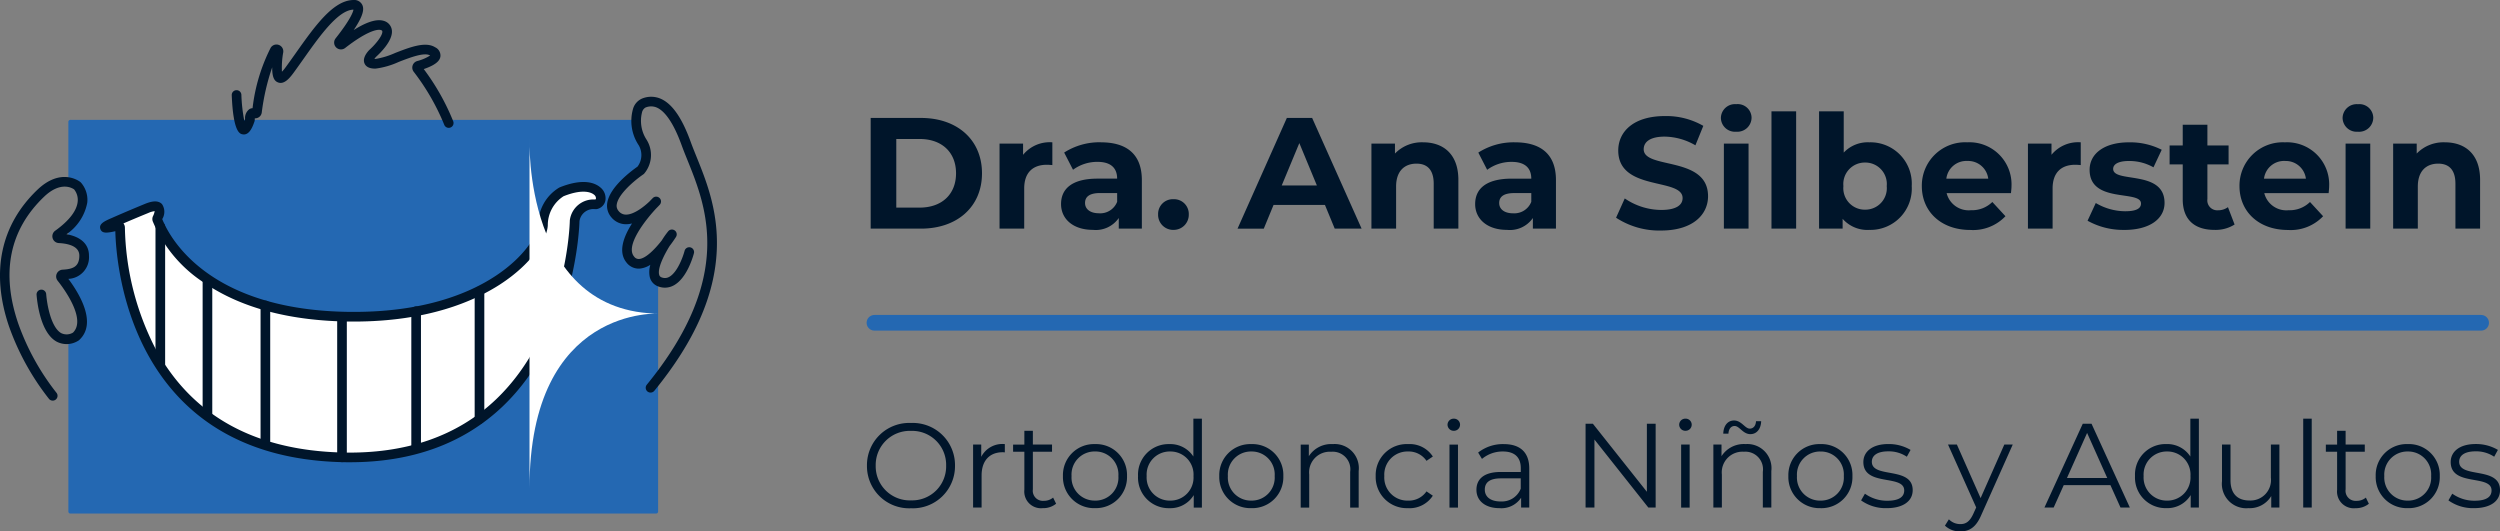 <svg xmlns="http://www.w3.org/2000/svg" width="319.464" height="67.903" viewBox="0 0 319.464 67.903"><rect x="0" y="0" width="319.464" height="67.903" fill="#808080" stroke="none"/><g transform="translate(0 -141.333)"><path d="M0,0H205.313" transform="translate(111.74 182.58)" fill="none" stroke="#2468b2" stroke-linecap="round" stroke-width="2"/><path d="M2.739-10.07H9.164c4.627,0,7.8-2.788,7.8-7.072s-3.172-7.072-7.8-7.072H2.739Zm3.273-2.687v-8.769H9c2.809,0,4.647,1.677,4.647,4.384S11.811-12.757,9-12.757Zm16.2-6.748V-20.94H19.206v10.87h3.152V-15.2c0-2.081,1.152-3.031,2.889-3.031.242,0,.445.02.707.04V-21.1A4.387,4.387,0,0,0,22.217-19.505Zm9.941-1.6a8.356,8.356,0,0,0-4.688,1.313l1.131,2.2a5.227,5.227,0,0,1,3.132-1.01c1.7,0,2.505.788,2.505,2.142H31.733c-3.314,0-4.667,1.334-4.667,3.253,0,1.879,1.515,3.293,4.061,3.293a3.568,3.568,0,0,0,3.314-1.515v1.354h2.95v-6.2C37.391-19.566,35.471-21.1,32.158-21.1Zm-.242,9.072c-1.111,0-1.778-.525-1.778-1.313,0-.727.465-1.273,1.94-1.273h2.162V-13.5A2.322,2.322,0,0,1,31.915-12.03Zm9.517,2.122a1.929,1.929,0,0,0,1.96-1.98,1.884,1.884,0,0,0-1.96-1.94,1.884,1.884,0,0,0-1.96,1.94A1.929,1.929,0,0,0,41.432-9.908Zm20.609-.162h3.435L59.152-24.213H55.919l-6.3,14.144h3.354L54.221-13.1h6.567Zm-6.769-5.516L57.515-21l2.243,5.415ZM73.335-21.1a4.759,4.759,0,0,0-3.6,1.435V-20.94H66.728v10.87H69.88v-5.375c0-2,1.091-2.93,2.606-2.93,1.394,0,2.2.808,2.2,2.566v5.738h3.152v-6.223C77.841-19.606,75.9-21.1,73.335-21.1Zm11.739,0a8.356,8.356,0,0,0-4.688,1.313l1.131,2.2A5.227,5.227,0,0,1,84.65-18.6c1.7,0,2.505.788,2.505,2.142H84.65c-3.314,0-4.667,1.334-4.667,3.253,0,1.879,1.515,3.293,4.061,3.293a3.568,3.568,0,0,0,3.314-1.515v1.354h2.95v-6.2C90.308-19.566,88.388-21.1,85.075-21.1Zm-.242,9.072c-1.111,0-1.778-.525-1.778-1.313,0-.727.465-1.273,1.94-1.273h2.162V-13.5A2.322,2.322,0,0,1,84.832-12.03Zm18.912,2.2c4.041,0,6-2.021,6-4.384,0-5.193-8.223-3.394-8.223-6,0-.889.748-1.616,2.687-1.616a7.988,7.988,0,0,1,3.92,1.111l1.01-2.485a9.488,9.488,0,0,0-4.91-1.253c-4.021,0-5.96,2-5.96,4.4,0,5.253,8.223,3.435,8.223,6.082,0,.869-.788,1.515-2.728,1.515A8.319,8.319,0,0,1,99.1-13.929l-1.111,2.465A10.081,10.081,0,0,0,103.744-9.827Zm9.6-12.628a1.812,1.812,0,0,0,1.96-1.818,1.769,1.769,0,0,0-1.96-1.7,1.8,1.8,0,0,0-1.96,1.758A1.8,1.8,0,0,0,113.342-22.455ZM111.766-10.07h3.152V-20.94h-3.152Zm6.082,0H121V-25.062h-3.152ZM130.354-21.1a4.22,4.22,0,0,0-3.273,1.313v-5.274h-3.152V-10.07h3.011v-1.253a4.223,4.223,0,0,0,3.415,1.414,5.28,5.28,0,0,0,5.415-5.6A5.28,5.28,0,0,0,130.354-21.1Zm-.546,8.607a2.743,2.743,0,0,1-2.768-3.011,2.743,2.743,0,0,1,2.768-3.011,2.743,2.743,0,0,1,2.768,3.011A2.743,2.743,0,0,1,129.809-12.494Zm18.71-2.97a5.381,5.381,0,0,0-5.657-5.637,5.534,5.534,0,0,0-5.8,5.6c0,3.233,2.445,5.6,6.2,5.6a5.693,5.693,0,0,0,4.486-1.758l-1.677-1.818a3.685,3.685,0,0,1-2.728,1.051,2.9,2.9,0,0,1-3.112-2.182h8.223C148.478-14.878,148.519-15.222,148.519-15.464Zm-5.637-3.253a2.583,2.583,0,0,1,2.667,2.263h-5.354A2.573,2.573,0,0,1,142.881-18.717Zm10.749-.788V-20.94H150.62v10.87h3.152V-15.2c0-2.081,1.152-3.031,2.889-3.031.242,0,.445.02.707.04V-21.1A4.387,4.387,0,0,0,153.63-19.505Zm9.315,9.6c3.253,0,5.132-1.435,5.132-3.455,0-4.283-6.567-2.485-6.567-4.344,0-.566.606-1.01,2.021-1.01a6.242,6.242,0,0,1,3.132.808l1.051-2.243a8.938,8.938,0,0,0-4.182-.95c-3.172,0-5.031,1.455-5.031,3.516,0,4.344,6.567,2.526,6.567,4.3,0,.606-.546.99-2,.99a7.437,7.437,0,0,1-3.778-1.051l-1.051,2.263A9.332,9.332,0,0,0,162.945-9.908Zm13.234-2.91a2.124,2.124,0,0,1-1.273.4,1.268,1.268,0,0,1-1.354-1.435v-4.425h2.707V-20.7h-2.707v-2.647H170.4V-20.7h-1.677v2.425H170.4v4.465c0,2.586,1.5,3.9,4.061,3.9a4.5,4.5,0,0,0,2.566-.687Zm12.931-2.647a5.381,5.381,0,0,0-5.657-5.637,5.534,5.534,0,0,0-5.8,5.6c0,3.233,2.445,5.6,6.2,5.6a5.693,5.693,0,0,0,4.486-1.758l-1.677-1.818a3.685,3.685,0,0,1-2.728,1.051,2.9,2.9,0,0,1-3.112-2.182h8.223C189.07-14.878,189.111-15.222,189.111-15.464Zm-5.637-3.253a2.583,2.583,0,0,1,2.667,2.263h-5.354A2.573,2.573,0,0,1,183.473-18.717Zm9.315-3.738a1.812,1.812,0,0,0,1.96-1.818,1.769,1.769,0,0,0-1.96-1.7,1.8,1.8,0,0,0-1.96,1.758A1.8,1.8,0,0,0,192.788-22.455ZM191.212-10.07h3.152V-20.94h-3.152ZM203.9-21.1a4.759,4.759,0,0,0-3.6,1.435V-20.94h-3.011v10.87h3.152v-5.375c0-2,1.091-2.93,2.606-2.93,1.394,0,2.2.808,2.2,2.566v5.738h3.152v-6.223C208.406-19.606,206.467-21.1,203.9-21.1Z" transform="translate(108.521 180.619)" fill="#00152a"/><path d="M6.933-7.1a5.388,5.388,0,0,0,5.618-5.449A5.388,5.388,0,0,0,6.933-18,5.392,5.392,0,0,0,1.3-12.55,5.392,5.392,0,0,0,6.933-7.1Zm0-1.01A4.357,4.357,0,0,1,2.417-12.55a4.357,4.357,0,0,1,4.516-4.439,4.341,4.341,0,0,1,4.485,4.439A4.341,4.341,0,0,1,6.933-8.111Zm8.97-5.556v-1.577H14.862v8.051h1.087v-4.1c0-1.9,1.026-2.97,2.709-2.97.077,0,.168.015.26.015V-15.3A3.036,3.036,0,0,0,15.9-13.667Zm9.184,5.2a1.8,1.8,0,0,1-1.194.413A1.289,1.289,0,0,1,22.5-9.519v-4.806h2.449v-.918H22.5V-17H21.413v1.76H19.974v.918h1.439v4.868A2.133,2.133,0,0,0,23.77-7.116a2.588,2.588,0,0,0,1.7-.566Zm5.357,1.347a3.96,3.96,0,0,0,4.087-4.1A3.948,3.948,0,0,0,30.444-15.3a3.96,3.96,0,0,0-4.1,4.087A3.973,3.973,0,0,0,30.444-7.116Zm0-.964a2.948,2.948,0,0,1-3-3.138,2.948,2.948,0,0,1,3-3.138,2.936,2.936,0,0,1,2.985,3.138A2.936,2.936,0,0,1,30.444-8.08ZM43.011-18.55v4.837A3.517,3.517,0,0,0,39.95-15.3a3.9,3.9,0,0,0-4.01,4.087,3.908,3.908,0,0,0,4.01,4.1,3.488,3.488,0,0,0,3.107-1.668v1.592H44.1V-18.55ZM40.042-8.08a2.948,2.948,0,0,1-3-3.138,2.948,2.948,0,0,1,3-3.138,2.945,2.945,0,0,1,2.985,3.138A2.945,2.945,0,0,1,40.042-8.08Zm10.378.964a3.96,3.96,0,0,0,4.087-4.1A3.948,3.948,0,0,0,50.42-15.3a3.96,3.96,0,0,0-4.1,4.087A3.973,3.973,0,0,0,50.42-7.116Zm0-.964a2.948,2.948,0,0,1-3-3.138,2.948,2.948,0,0,1,3-3.138A2.936,2.936,0,0,1,53.4-11.218,2.936,2.936,0,0,1,50.42-8.08ZM60.828-15.3a3.384,3.384,0,0,0-3.061,1.546v-1.485H56.726v8.051h1.087v-4.225a2.64,2.64,0,0,1,2.816-2.908,2.248,2.248,0,0,1,2.418,2.572v4.561h1.087v-4.669A3.082,3.082,0,0,0,60.828-15.3Zm9.628,8.189A3.549,3.549,0,0,0,73.61-8.708L72.8-9.259A2.723,2.723,0,0,1,70.456-8.08a2.95,2.95,0,0,1-3.046-3.138,2.958,2.958,0,0,1,3.046-3.138A2.737,2.737,0,0,1,72.8-13.162l.811-.551A3.516,3.516,0,0,0,70.456-15.3a3.963,3.963,0,0,0-4.148,4.087A3.975,3.975,0,0,0,70.456-7.116ZM76.288-17a.781.781,0,0,0,.8-.8.772.772,0,0,0-.8-.75.784.784,0,0,0-.8.765A.787.787,0,0,0,76.288-17Zm-.551,9.812h1.087v-8.051H75.737ZM82.671-15.3A5.112,5.112,0,0,0,79.4-14.218l.49.811a4.1,4.1,0,0,1,2.679-.949c1.5,0,2.281.75,2.281,2.128v.49H82.289c-2.311,0-3.107,1.041-3.107,2.281,0,1.393,1.117,2.342,2.939,2.342a3.023,3.023,0,0,0,2.771-1.332v1.255h1.041v-4.99C85.932-14.264,84.753-15.3,82.671-15.3Zm-.383,7.332c-1.286,0-2.036-.582-2.036-1.515,0-.827.505-1.439,2.066-1.439h2.526v1.316A2.576,2.576,0,0,1,82.289-7.973Zm18.674-9.934v8.694l-6.9-8.694h-.934V-7.192h1.133v-8.694l6.888,8.694h.934V-17.907Zm4.929.9a.781.781,0,0,0,.8-.8.772.772,0,0,0-.8-.75.784.784,0,0,0-.8.765A.787.787,0,0,0,105.892-17Zm-.551,9.812h1.087v-8.051h-1.087Zm6.842-10.424c.612,0,1.056,1.041,2.005,1.041.811,0,1.347-.658,1.378-1.653h-.658c-.031.582-.337.949-.8.949-.6,0-1.056-1.041-2.005-1.041-.811,0-1.347.658-1.378,1.684h.658C111.418-17.249,111.724-17.616,112.183-17.616Zm1.378,2.311a3.384,3.384,0,0,0-3.061,1.546v-1.485h-1.041v8.051h1.087v-4.225a2.64,2.64,0,0,1,2.816-2.908,2.248,2.248,0,0,1,2.418,2.572v4.561h1.087v-4.669A3.082,3.082,0,0,0,113.561-15.3Zm9.582,8.189a3.96,3.96,0,0,0,4.087-4.1,3.948,3.948,0,0,0-4.087-4.087,3.96,3.96,0,0,0-4.1,4.087A3.973,3.973,0,0,0,123.143-7.116Zm0-.964a2.948,2.948,0,0,1-3-3.138,2.948,2.948,0,0,1,3-3.138,2.936,2.936,0,0,1,2.985,3.138A2.936,2.936,0,0,1,123.143-8.08Zm8.465.964c2.1,0,3.322-.9,3.322-2.3,0-3.092-5.22-1.454-5.22-3.628,0-.765.643-1.332,2.1-1.332a4.127,4.127,0,0,1,2.373.689l.475-.872a5.456,5.456,0,0,0-2.847-.75c-2.051,0-3.184.98-3.184,2.3,0,3.184,5.22,1.531,5.22,3.628,0,.8-.628,1.316-2.158,1.316a4.863,4.863,0,0,1-2.862-.9l-.49.857A5.379,5.379,0,0,0,131.607-7.116Zm15.031-8.128L143.608-8.4l-3.031-6.842h-1.133l3.6,8.036-.352.781c-.459,1.01-.949,1.347-1.668,1.347a2.011,2.011,0,0,1-1.469-.612l-.505.811a2.755,2.755,0,0,0,1.959.735c1.148,0,2.005-.505,2.679-2.082l4.026-9.016Zm14.848,8.051h1.194l-4.9-10.715h-1.117l-4.9,10.715h1.179l1.286-2.862h5.97Zm-6.842-3.781,2.572-5.755,2.572,5.755ZM170.41-18.55v4.837a3.517,3.517,0,0,0-3.061-1.592,3.9,3.9,0,0,0-4.01,4.087,3.908,3.908,0,0,0,4.01,4.1,3.488,3.488,0,0,0,3.107-1.668v1.592H171.5V-18.55Zm-2.97,10.47a2.948,2.948,0,0,1-3-3.138,2.948,2.948,0,0,1,3-3.138,2.945,2.945,0,0,1,2.985,3.138A2.945,2.945,0,0,1,167.441-8.08ZM180.7-15.244v4.225a2.618,2.618,0,0,1-2.74,2.924c-1.531,0-2.418-.872-2.418-2.587v-4.561h-1.087v4.669a3.119,3.119,0,0,0,3.4,3.459,3.2,3.2,0,0,0,2.893-1.546v1.469h1.041v-8.051Zm4.133,8.051h1.087V-18.55h-1.087Zm8.005-1.27a1.8,1.8,0,0,1-1.194.413,1.289,1.289,0,0,1-1.393-1.469v-4.806H192.7v-.918h-2.449V-17h-1.087v1.76h-1.439v.918h1.439v4.868a2.133,2.133,0,0,0,2.357,2.342,2.588,2.588,0,0,0,1.7-.566Zm5.357,1.347a3.96,3.96,0,0,0,4.087-4.1,3.948,3.948,0,0,0-4.087-4.087,3.96,3.96,0,0,0-4.1,4.087A3.973,3.973,0,0,0,198.192-7.116Zm0-.964a2.948,2.948,0,0,1-3-3.138,2.948,2.948,0,0,1,3-3.138,2.936,2.936,0,0,1,2.985,3.138A2.936,2.936,0,0,1,198.192-8.08Zm8.465.964c2.1,0,3.322-.9,3.322-2.3,0-3.092-5.22-1.454-5.22-3.628,0-.765.643-1.332,2.1-1.332a4.127,4.127,0,0,1,2.373.689l.475-.872a5.456,5.456,0,0,0-2.847-.75c-2.051,0-3.184.98-3.184,2.3,0,3.184,5.22,1.531,5.22,3.628,0,.8-.628,1.316-2.158,1.316a4.863,4.863,0,0,1-2.862-.9l-.49.857A5.379,5.379,0,0,0,206.657-7.116Z" transform="translate(109.485 213.383)" fill="#00152a"/><g transform="translate(0 141.333)"><g transform="translate(8.735 15.321)"><g transform="translate(0 0)"><path d="M204.685,567.707c-.7-.546-.445-1.747.069-2.929a.253.253,0,0,0,.021-.1h0a.255.255,0,0,0-.428-.187c-1.051.972-2.269,1.6-3.14.527-1.594-1.963,1.956-5.97,3.02-7.093-.861.847-3.443,3.1-4.967,1.3-1.765-2.078,2.872-5.318,3.3-5.607a.24.24,0,0,0,.056-.053,3,3,0,0,0,.18-3.5,5.1,5.1,0,0,1-.831-2.639.253.253,0,0,0-.254-.243H129.667a.255.255,0,0,0-.255.255v7.49a.255.255,0,0,0,.2.248,2.582,2.582,0,0,1,.941.423.252.252,0,0,1,.029.026c.171.186,1.892,2.2-1.088,5.066a.256.256,0,0,0-.079.184v1.4a.253.253,0,0,0,.184.245c.944.263,1.836.825,1.833,2.007a2.081,2.081,0,0,1-1.816,2.308.254.254,0,0,0-.2.249v1.4a.251.251,0,0,0,.042.14c1.208,1.808,2.621,4.647.936,6.224a.273.273,0,0,1-.067.046,3.19,3.19,0,0,1-.712.259.254.254,0,0,0-.2.248v21.832a.255.255,0,0,0,.255.255H204.52a.255.255,0,0,0,.255-.255V567.9A.245.245,0,0,0,204.685,567.707Z" transform="translate(-129.412 -547.184)" fill="#2468b2"/></g></g><g transform="translate(13.502 23.921)"><path d="M146.433,579.224s-1.022,28.817,28.355,29.859c0,0,26.51,2.284,29.877-29.1a.256.256,0,0,0-.008-.1c-.117-.4-.837-3.26,2.476-3.319a.255.255,0,0,0,.183-.079c.356-.381,1.68-2.018-1.973-1.871a.254.254,0,0,1-.052,0c-.343-.061-4.316-.653-4.47,4.432,0,0-.642,10.446-24.853,12.22h-.026c-.585-.016-22.033-.7-24.831-12.993a.258.258,0,0,1,.038-.2c.268-.392,1.18-1.9-1.348-.975,0,0-8.983,3.543-3.368,2.126" transform="translate(-144.587 -574.564)" fill="#fff"/></g><g transform="translate(13.502 23.921)"><g transform="translate(0)"><path d="M146.131,579.3a.256.256,0,0,1,.316.234c.167,3.077,2.324,28.151,28.222,29.981,0,0,27.041,1.976,30-29.529a.26.26,0,0,0-.009-.1c-.115-.394-.842-3.261,2.475-3.321a.255.255,0,0,0,.183-.079c.356-.381,1.68-2.018-1.973-1.871a.254.254,0,0,1-.052,0c-.343-.061-4.316-.653-4.47,4.432,0,0-.642,10.446-24.853,12.22h-.026c-.585-.016-22.033-.7-24.831-12.993a.258.258,0,0,1,.038-.2c.268-.392,1.18-1.9-1.348-.975C149.8,577.1,141.155,580.509,146.131,579.3Z" transform="translate(-144.587 -574.564)" fill="none"/></g></g><g transform="translate(20.109 29.97)"><g transform="translate(0 14.952)"><path d="M165.62,641.426" transform="translate(-165.62 -641.426)" fill="none" stroke="#173c91" stroke-linecap="round" stroke-linejoin="round" stroke-width="14.083"/></g><g transform="translate(0.753)"><path d="M168.018,593.823" transform="translate(-168.018 -593.823)" fill="none" stroke="#173c91" stroke-linecap="round" stroke-linejoin="round" stroke-width="14.083"/></g></g><g transform="translate(0 22.614)"><g transform="translate(0)"><path d="M108.338,598.983a.614.614,0,0,1-.47-.217,32.43,32.43,0,0,1-5.116-9.276c-2.345-6.9-1.09-12.939,3.63-17.452,2.938-2.8,5.22-1.193,5.471-1a.849.849,0,0,1,.107.1,3.345,3.345,0,0,1,.792,2.558,6.3,6.3,0,0,1-2.653,4.025c1.843.32,2.876,1.289,2.872,2.735a2.762,2.762,0,0,1-2.633,2.969c1.457,1.952,3.678,5.672,1.4,7.8a.914.914,0,0,1-.215.15,2.772,2.772,0,0,1-2.713.055c-2-1.135-2.445-4.851-2.534-5.963a.616.616,0,1,1,1.228-.1c.121,1.518.661,4.278,1.914,4.989a1.57,1.57,0,0,0,1.513-.066c1.773-1.75-1.321-5.825-1.963-6.628a.871.871,0,0,1,.633-1.413c1.351-.074,2.134-.393,2.138-1.8,0-1.206-1.426-1.538-2.625-1.6a.86.86,0,0,1-.787-.625.875.875,0,0,1,.331-.955c1.758-1.258,2.75-2.538,2.869-3.7a2.122,2.122,0,0,0-.453-1.575c-.251-.181-1.728-1.08-3.84.935-4.409,4.217-5.525,9.655-3.314,16.164a31,31,0,0,0,4.888,8.875.616.616,0,0,1-.469,1.016Zm2.714-27.012h0Z" transform="translate(-101.602 -570.403)" fill="#00152a"/></g></g><g transform="translate(77.569 12.364)"><g transform="translate(0)"><path d="M354.111,575.573a.616.616,0,0,1-.477-1.006c11.232-13.759,7.6-22.743,5.2-28.688-.274-.677-.531-1.316-.749-1.916-1.2-3.315-2.358-4.433-3.12-4.787a1.839,1.839,0,0,0-1.511-.021.965.965,0,0,0-.434.628,4.414,4.414,0,0,0,.587,3.479,3.683,3.683,0,0,1-.331,4.358.636.636,0,0,1-.067.053c-1.1.752-3.235,2.529-3.416,3.87a1,1,0,0,0,.241.83,1.174,1.174,0,0,0,.926.459c1.027.012,2.325-1.018,3.042-1.705.181-.191.317-.327.388-.4a.616.616,0,0,1,.89.852c-.051.057-.192.21-.4.415-1.41,1.5-4.008,4.794-2.887,6.175a.731.731,0,0,0,.655.332c.842-.051,2.021-1.241,2.906-2.384a11.143,11.143,0,0,1,.835-1.179.616.616,0,0,1,.973.748c-.082.131-.379.592-.815,1.159-.693,1.12-1.546,2.794-1.338,3.648a.468.468,0,0,0,.336.364,1.092,1.092,0,0,0,.935-.059c1.06-.56,1.79-2.6,1.982-3.336a.616.616,0,0,1,1.193.309c-.084.325-.871,3.2-2.6,4.116a2.338,2.338,0,0,1-1.929.131,1.685,1.685,0,0,1-1.118-1.233,3.261,3.261,0,0,1,.078-1.543,3,3,0,0,1-1.367.489,1.961,1.961,0,0,1-1.686-.785c-1.1-1.352-.356-3.312.713-4.985a3.093,3.093,0,0,1-.8.1,2.42,2.42,0,0,1-1.848-.893,2.237,2.237,0,0,1-.523-1.792c.277-2.056,3.123-4.155,3.869-4.673a2.461,2.461,0,0,0,.148-2.748,5.6,5.6,0,0,1-.742-4.55A2.06,2.06,0,0,1,353.03,538a3.061,3.061,0,0,1,2.457.06c1.436.668,2.665,2.462,3.759,5.486.21.579.464,1.208.733,1.874,1.245,3.081,2.794,6.914,2.6,11.875-.232,5.85-2.844,11.755-7.986,18.054A.616.616,0,0,1,354.111,575.573Z" transform="translate(-348.551 -537.771)" fill="#00152a"/></g></g><g transform="translate(12.786 23.258)"><path d="M174.225,608.263c-.337,0-.675,0-1.016-.013-26.958-.672-28.837-24.969-28.952-29.512-1.065.242-1.714.319-1.912-.286-.208-.635.467-.978,1.444-1.394,0,0,1.582-.71,4.215-1.794.682-.281,1.654-.585,2.22.016a1.752,1.752,0,0,1,.028,1.91c.9,2.261,5.777,11.7,24.066,11.859l.444,0c17.287,0,23.431-8.76,23.53-11.142a5.548,5.548,0,0,1,2.682-4.738.881.881,0,0,1,.086-.04c3.053-1.219,4.544-.526,5.16,0a1.782,1.782,0,0,1,.658,1.71,1.388,1.388,0,0,1-1,1.051.884.884,0,0,1-.25.032h-.058a1.8,1.8,0,0,0-2,1.533c-.02.773-.511,14.8-9.821,23.678C188.777,605.865,182.213,608.263,174.225,608.263Zm-28.931-30.519a.867.867,0,0,1,.188.538,35.154,35.154,0,0,0,3.835,15.322c4.606,8.62,12.654,13.134,23.922,13.414,8.107.2,14.724-2.079,19.657-6.781,9.009-8.586,9.426-22.258,9.439-22.835,0-.036,0-.057.006-.085a3.041,3.041,0,0,1,3.226-2.63h.018a.149.149,0,0,0,.089-.112.569.569,0,0,0-.251-.507c-.254-.215-1.283-.835-3.885.2a4.374,4.374,0,0,0-2.016,3.694c-.075,1.794-2.016,4.93-6.1,7.576-3.36,2.176-9.312,4.746-18.671,4.747l-.443,0c-7.655-.066-13.922-1.717-18.624-4.907a17.293,17.293,0,0,1-6.639-7.889.876.876,0,0,1,.031-.686,2.163,2.163,0,0,0,.21-.629,2.79,2.79,0,0,0-.812.235C147.1,576.97,146.015,577.432,145.295,577.744Zm-.6.893h0Zm56.866-4.38,0,0Z" transform="translate(-142.307 -572.452)" fill="#00152a"/></g><g transform="translate(33.296 38.42)"><path d="M208.221,639.291a.617.617,0,0,1-.616-.616V621.34a.616.616,0,0,1,1.233,0v17.334A.616.616,0,0,1,208.221,639.291Z" transform="translate(-207.605 -620.724)" fill="#00152a"/></g><g transform="translate(25.893 35.379)"><path d="M184.651,629.24a.617.617,0,0,1-.616-.616V611.658a.616.616,0,1,1,1.233,0v16.965A.616.616,0,0,1,184.651,629.24Z" transform="translate(-184.035 -611.042)" fill="#00152a"/></g><g transform="translate(19.869 28.353)"><path d="M165.473,607.475a.616.616,0,0,1-.616-.616V589.29a.616.616,0,0,1,1.233,0v17.569A.617.617,0,0,1,165.473,607.475Z" transform="translate(-164.857 -588.674)" fill="#00152a"/></g><g transform="translate(43.087 40.208)"><g transform="translate(0)"><path d="M239.39,645.264a.616.616,0,0,1-.616-.616V627.032a.616.616,0,1,1,1.232,0v17.615A.616.616,0,0,1,239.39,645.264Z" transform="translate(-238.774 -626.416)" fill="#00152a"/></g></g><g transform="translate(52.561 39.157)"><path d="M269.553,641.726a.616.616,0,0,1-.616-.616V623.685a.616.616,0,1,1,1.232,0v17.424A.616.616,0,0,1,269.553,641.726Z" transform="translate(-268.937 -623.069)" fill="#00152a"/></g><g transform="translate(60.655 36.619)"><path d="M295.321,632.542a.616.616,0,0,1-.616-.616V615.607a.616.616,0,0,1,1.233,0v16.318A.617.617,0,0,1,295.321,632.542Z" transform="translate(-294.705 -614.991)" fill="#00152a"/></g><g transform="translate(29.613)"><g transform="translate(0)"><path d="M197.433,515.591a.837.837,0,0,1-.127-.01c-.368-.055-1.229-.183-1.427-5.007a.616.616,0,1,1,1.232-.05,20.724,20.724,0,0,0,.378,3.347c.03-.074.061-.157.095-.251a1.42,1.42,0,0,1,.548-1.262.849.849,0,0,1,.408-.125,22.779,22.779,0,0,1,2.31-7.711.871.871,0,0,1,1.609.577,10.884,10.884,0,0,0-.165,2.474,5.3,5.3,0,0,0,.488-.59c.412-.563.836-1.162,1.247-1.742,2.458-3.473,4.779-6.753,7.35-6.83a1.156,1.156,0,0,1,1.168.595c.24.477.257,1.251-1.085,3.247,1.812-1.148,3.148-1.508,4.06-1.1l.044.022a1.414,1.414,0,0,1,.777,1.105c.153,1.305-1.483,2.9-2.005,3.373a2.171,2.171,0,0,0-.235.291c.04,0,.085,0,.138,0a10.086,10.086,0,0,0,2.534-.774c1.9-.735,3.867-1.495,5.1-.718a1.165,1.165,0,0,1,.671,1.166c-.056.411-.348,1.01-2.131,1.618a29.426,29.426,0,0,1,3.768,6.675.616.616,0,0,1-1.151.44,29.061,29.061,0,0,0-3.9-6.772.871.871,0,0,1,.442-1.368,5.713,5.713,0,0,0,1.659-.709l-.01-.006c-.714-.448-2.615.287-4,.824a10.266,10.266,0,0,1-2.953.856c-.747.016-1.227-.206-1.422-.657-.3-.691.335-1.445.621-1.737l.033-.032c.826-.745,1.678-1.844,1.621-2.328,0-.035-.01-.087-.123-.155-.552-.217-2.05.267-4.631,2.275a.871.871,0,0,1-1.218-1.227c1.919-2.432,2.235-3.379,2.282-3.674h-.013c-1.956.059-4.307,3.38-6.38,6.31-.413.584-.84,1.187-1.258,1.758-.571.779-1.255,1.535-2.007,1.225-.4-.164-.741-.544-.726-1.921a28.333,28.333,0,0,0-1.333,5.771.854.854,0,0,1-.443.646.874.874,0,0,1-.444.1c0,.045-.007.1-.008.162a.883.883,0,0,1-.049.278C198.58,514.507,198.2,515.591,197.433,515.591Zm.15-1.912v0Z" transform="translate(-195.879 -498.409)" fill="#00152a"/></g></g><g transform="translate(67.657 17.743)"><g transform="translate(0 0)"><path d="M317,599.562c0-23.47,16.69-22.333,16.69-22.333-17.5,0-16.69-22.334-16.69-22.334" transform="translate(-316.994 -554.895)" fill="#fff"/></g></g></g></g></svg>